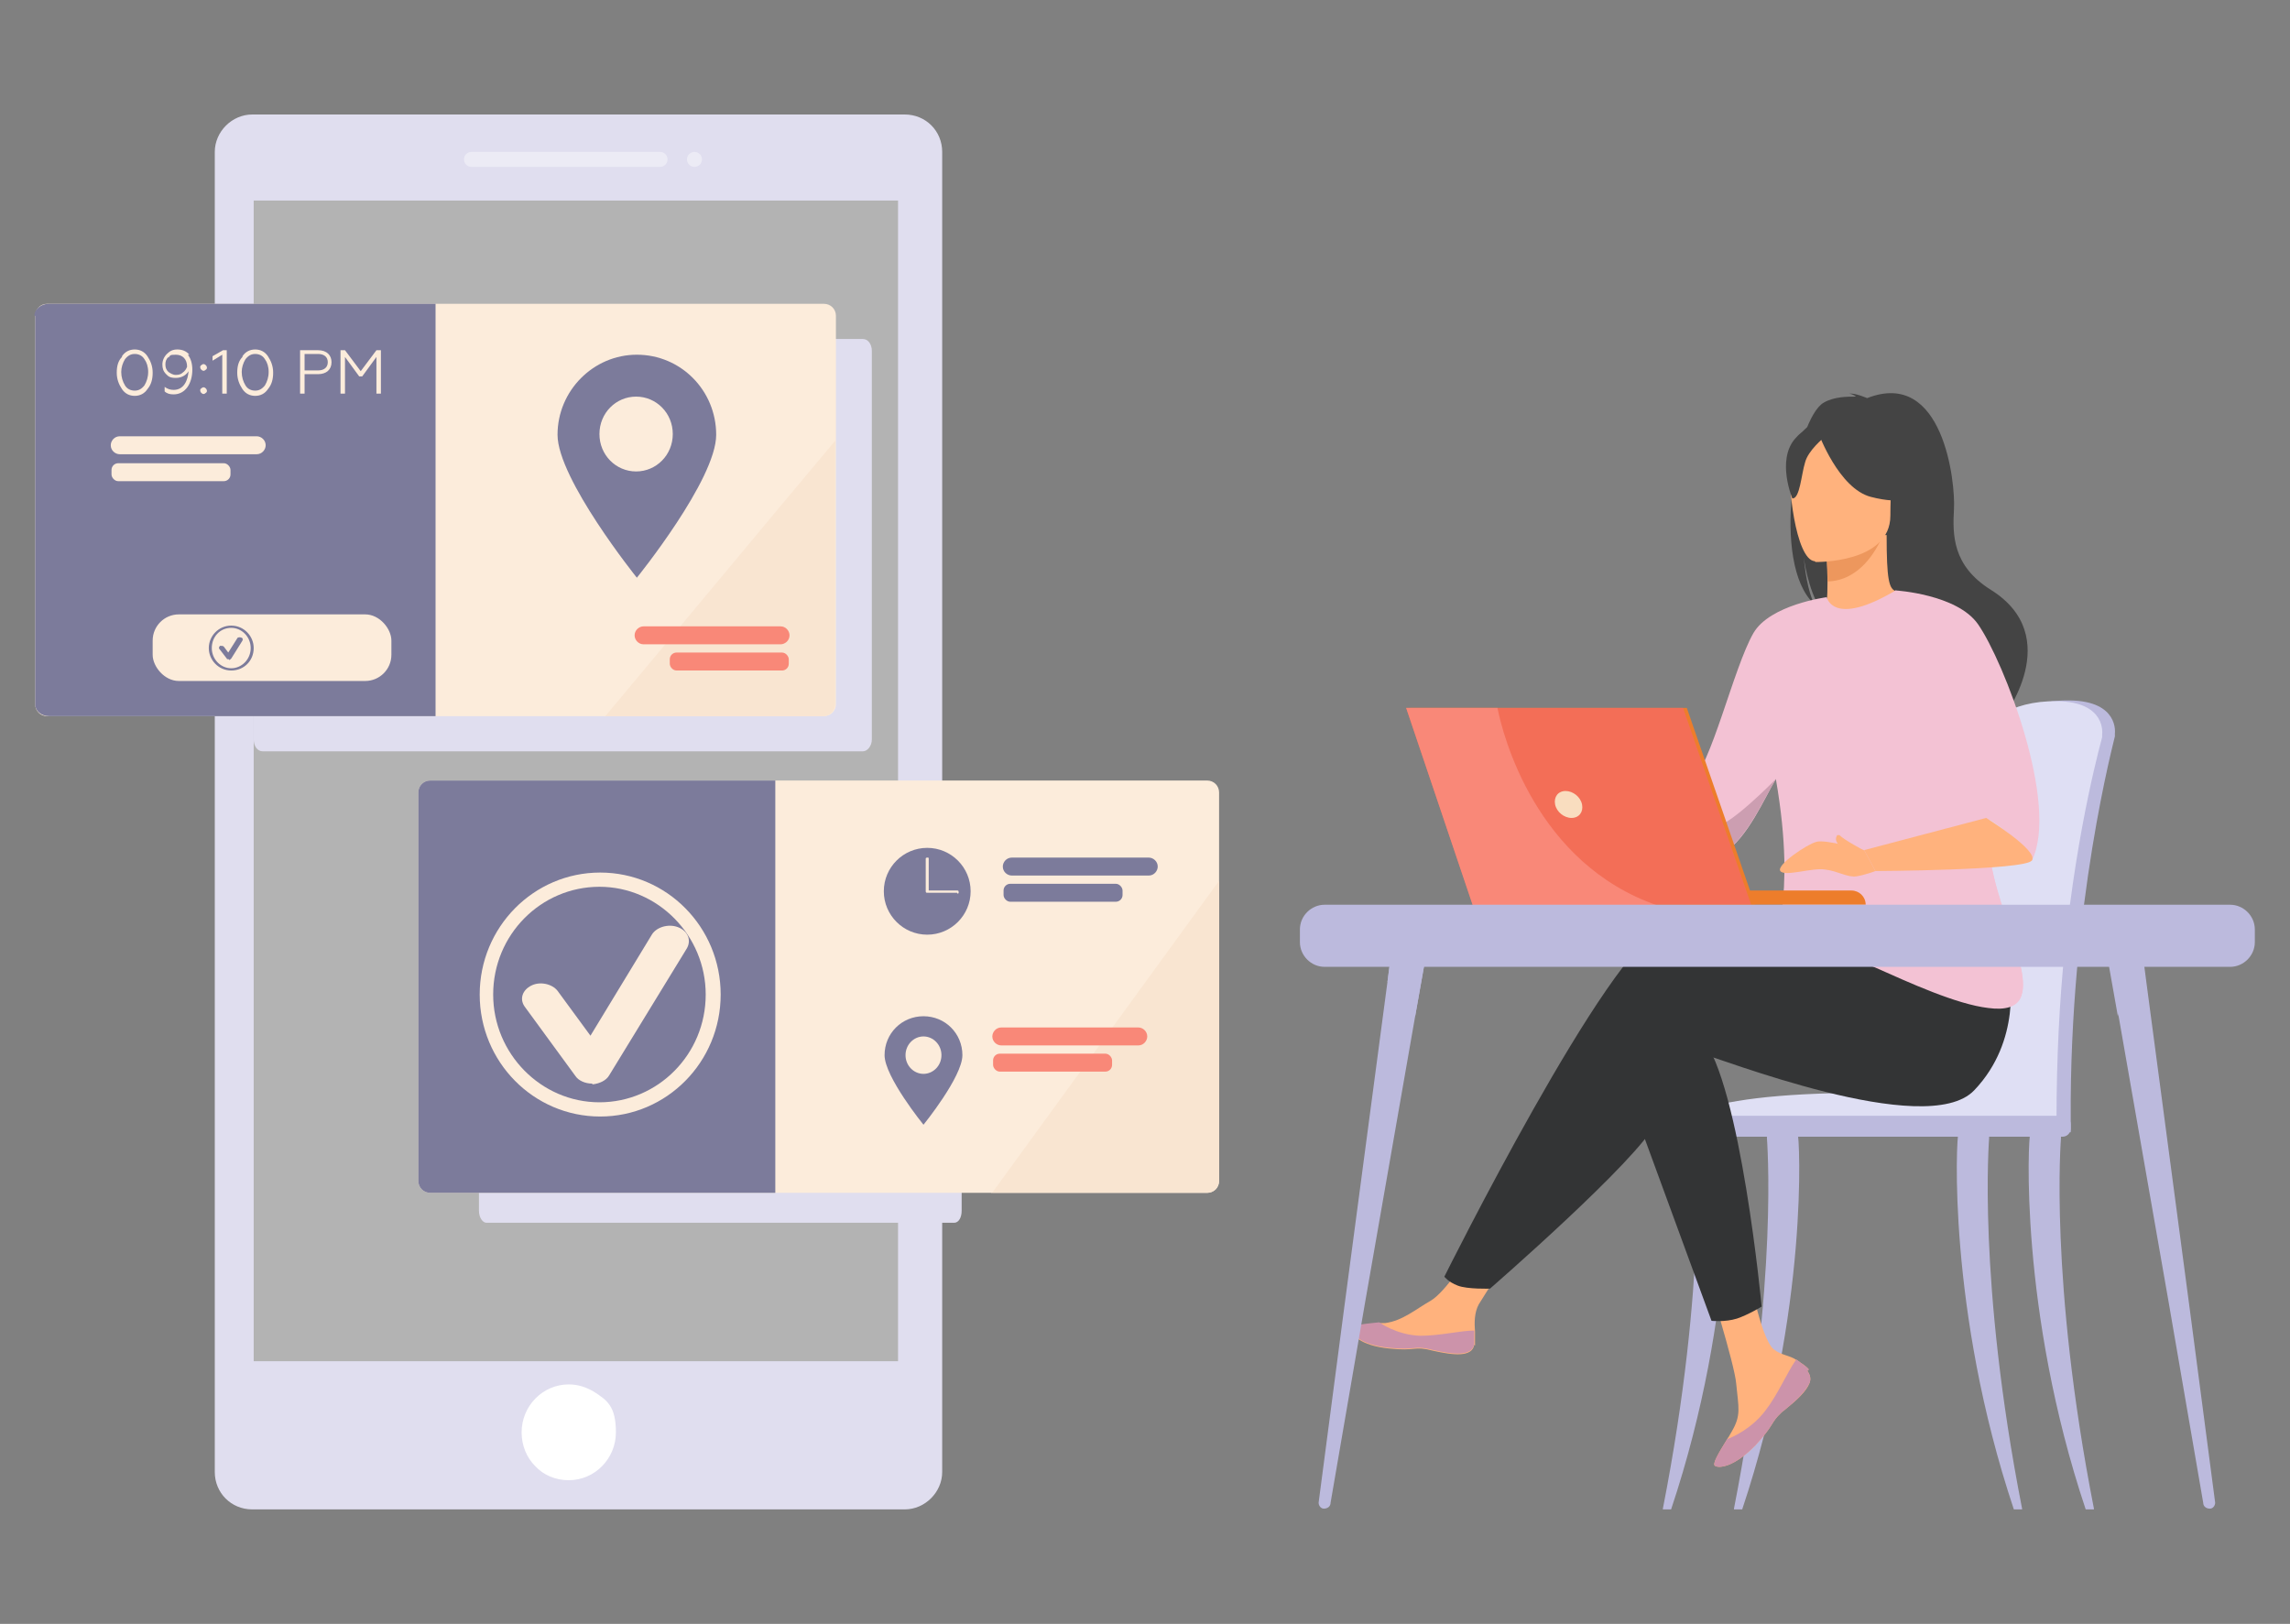 <?xml version="1.0" encoding="UTF-8"?>
<svg xmlns="http://www.w3.org/2000/svg" version="1.1" viewBox="0 0 306 217">
  <rect x="0" y="0" width="306" height="217" fill="#808080" stroke="none"/>
  <defs>
    <style>
      .cls-1 {
        fill: #ed7d2b;
      }

      .cls-2 {
        fill: #cc93aa;
      }

      .cls-3 {
        fill: #ed975d;
      }

      .cls-4 {
        fill: #f98878;
      }

      .cls-5 {
        fill: #f3c2d4;
      }

      .cls-6 {
        fill: #cc9eb1;
      }

      .cls-7, .cls-8 {
        fill: #fff;
      }

      .cls-9 {
        fill: #dfdff4;
      }

      .cls-10 {
        fill: #7c7b9b;
      }

      .cls-11 {
        fill: #333435;
      }

      .cls-12 {
        fill: #bcbadd;
      }

      .cls-13 {
        fill: #f9ddbf;
      }

      .cls-14 {
        fill: #f36e57;
      }

      .cls-15 {
        fill: #444;
      }

      .cls-16 {
        fill: #ffb27d;
      }

      .cls-8 {
        opacity: .4;
      }

      .cls-17 {
        fill: #f9e5d1;
      }

      .cls-18 {
        fill: #b3b3b3;
      }

      .cls-19 {
        fill: #fcecdb;
      }

      .cls-20 {
        fill: #e0deef;
      }
    </style>
  </defs>
  <!-- Generator: Adobe Illustrator 28.7.1, SVG Export Plug-In . SVG Version: 1.2.0 Build 142)  -->
  <g>
    <g id="Layer_1">
      <g>
        <path class="cls-20" d="M28.7,20.3v176.4c0,2.8,2.2,5,5,5h87.2c2.7,0,5-2.3,5-5V20.3c0-2.8-2.2-5-5-5H33.7c-2.7,0-5,2.3-5,5Z"/>
        <g>
          <path class="cls-8" d="M63,22.3h25.2c.5,0,1-.4,1-1h0c0-.5-.4-1-1-1h-25.2c-.5,0-1,.4-1,1h0c0,.5.4,1,1,1Z"/>
          <path class="cls-8" d="M92.8,22.3h0c.5,0,1-.4,1-1h0c0-.5-.4-1-1-1h0c-.5,0-1,.4-1,1h0c0,.5.4,1,1,1Z"/>
        </g>
        <path class="cls-7" d="M69.7,191.4c0,1.8.7,3.4,1.8,4.5,1.1,1.2,2.7,1.9,4.5,1.9,3.5,0,6.3-2.9,6.3-6.4s-1.2-4.3-2.9-5.4c-1-.6-2.1-1-3.4-1-3.5,0-6.3,2.9-6.3,6.4Z"/>
        <rect class="cls-18" x="33.9" y="26.7" width="86.1" height="155.1" transform="translate(153.9 208.6) rotate(-180)"/>
        <path class="cls-20" d="M35.1,45.3h.2s39.9,0,39.9,0h40.1c.7,0,1.2.7,1.2,1.6v51.9c0,.9-.6,1.6-1.2,1.6h-40.1s-39.9,0-39.9,0h-.2c-.7,0-1.2-.7-1.2-1.6v-51.9c0-.9.6-1.6,1.2-1.6Z"/>
        <path class="cls-20" d="M65,108.3h.2s31.1,0,31.1,0h31.2c.5,0,1,.7,1,1.6v51.9c0,.9-.4,1.6-1,1.6h-31.2s-31.1,0-31.1,0h-.2c-.5,0-1-.7-1-1.6v-51.9c0-.9.4-1.6,1-1.6Z"/>
        <path class="cls-19" d="M4.7,42.2v51.9c0,.9.7,1.6,1.6,1.6h103.8c.9,0,1.6-.7,1.6-1.6v-51.9c0-.9-.7-1.6-1.6-1.6H6.3c-.9,0-1.6.7-1.6,1.6Z"/>
        <path class="cls-10" d="M4.7,42.2v51.9c0,.9.8,1.6,1.9,1.6h51.6s0-55.1,0-55.1H6.5c-1,0-1.9.7-1.9,1.6Z"/>
        <g>
          <path class="cls-19" d="M34.3,60.7h-18.3c-.6,0-1.2-.5-1.2-1.2h0c0-.6.5-1.2,1.2-1.2h18.3c.6,0,1.2.5,1.2,1.2h0c0,.6-.5,1.2-1.2,1.2Z"/>
          <rect class="cls-19" x="14.9" y="61.9" width="15.9" height="2.4" rx=".9" ry=".9"/>
        </g>
        <g>
          <path class="cls-19" d="M16.3,47.6c.4-.6,1-.9,1.7-.9s1.3.3,1.7.9c.4.6.7,1.3.7,2.2s-.2,1.6-.7,2.2c-.4.6-1,.9-1.7.9s-1.3-.3-1.7-.9c-.4-.6-.7-1.3-.7-2.2s.2-1.6.7-2.1ZM19.3,48c-.3-.5-.8-.7-1.3-.7s-.9.2-1.3.7c-.3.5-.5,1.1-.5,1.7,0,.7.2,1.3.5,1.8.3.5.8.7,1.3.7s.9-.2,1.3-.7c.3-.5.5-1.1.5-1.8s-.2-1.3-.5-1.7Z"/>
          <path class="cls-19" d="M25.1,47.4c.4.5.6,1.2.6,2,0,1.8-.9,3.3-2.5,3.3-.5,0-.9-.1-1.2-.4v-.6c.4.3.8.4,1.2.4,1.4,0,1.9-1.3,2-2.5-.3.5-.9.9-1.7.9s-1-.2-1.3-.5c-.4-.4-.5-.8-.5-1.3s.2-1,.6-1.4c.4-.4.8-.6,1.4-.6s1.2.2,1.6.7ZM22.5,47.7c-.3.3-.4.6-.4,1s.1.7.4,1c.3.2.6.4,1,.4s.7-.1.9-.3c.3-.2.5-.5.6-.8,0-1-.6-1.6-1.5-1.6s-.7.1-1,.4Z"/>
          <path class="cls-19" d="M26.9,48.8c.2-.2.4-.2.6,0,.2.2.2.5,0,.6-.2.2-.4.2-.6,0-.2-.2-.2-.5,0-.6ZM26.9,51.9c.2-.2.4-.2.6,0,.2.2.2.5,0,.6-.2.2-.4.2-.6,0-.2-.2-.2-.5,0-.6Z"/>
          <path class="cls-19" d="M29.7,52.6v-5.2l-1.3.8v-.6s1.4-.8,1.4-.8h.5v5.8h-.6Z"/>
          <path class="cls-19" d="M32.4,47.6c.4-.6,1-.9,1.7-.9s1.3.3,1.7.9c.4.6.7,1.3.7,2.2s-.2,1.6-.7,2.2c-.4.6-1,.9-1.7.9s-1.3-.3-1.7-.9c-.4-.6-.7-1.3-.7-2.2s.2-1.6.7-2.1ZM35.4,48c-.3-.5-.8-.7-1.3-.7s-.9.2-1.3.7c-.3.5-.5,1.1-.5,1.7,0,.7.2,1.3.5,1.8.3.5.8.7,1.3.7s.9-.2,1.3-.7c.3-.5.5-1.1.5-1.8s-.2-1.3-.5-1.7Z"/>
          <path class="cls-19" d="M40.1,52.6v-5.8h2.4c1.2,0,1.8.7,1.8,1.6,0,1-.7,1.6-1.8,1.6h-1.8v2.6s-.6,0-.6,0ZM40.7,49.5h1.8c.8,0,1.3-.4,1.3-1.1s-.5-1.1-1.3-1.1h-1.8s0,2.1,0,2.1Z"/>
          <path class="cls-19" d="M45.5,52.6v-5.8h.6l2.1,2.8,2.1-2.8h.6v5.8h-.6v-4.9l-1.9,2.6h-.4l-1.9-2.6v4.9h-.6Z"/>
        </g>
        <path class="cls-17" d="M80.8,95.7h29.2c.9,0,1.6-.7,1.6-1.6v-35.2c-8,9.5-23.5,28.2-30.8,36.9Z"/>
        <path class="cls-10" d="M74.5,58.1c0,5.9,10.6,19.1,10.6,19.1,0,0,10.6-13.1,10.6-19.1,0-5.9-4.7-10.7-10.6-10.7-5.8,0-10.6,4.8-10.6,10.7ZM80.1,58c0-2.8,2.2-5,4.9-5s4.9,2.2,4.9,5-2.2,5-4.9,5-4.9-2.2-4.9-5Z"/>
        <g>
          <path class="cls-4" d="M86,86.1h18.3c.6,0,1.2-.5,1.2-1.2h0c0-.6-.5-1.2-1.2-1.2h-18.3c-.6,0-1.2.5-1.2,1.2h0c0,.6.5,1.2,1.2,1.2Z"/>
          <rect class="cls-4" x="89.5" y="87.3" width="15.9" height="2.4" rx=".9" ry=".9" transform="translate(194.9 176.9) rotate(180)"/>
        </g>
        <path class="cls-19" d="M55.9,105.9v51.9c0,.9.7,1.6,1.6,1.6h103.8c.9,0,1.6-.7,1.6-1.6v-51.9c0-.9-.7-1.6-1.6-1.6H57.5c-.9,0-1.6.7-1.6,1.6Z"/>
        <path class="cls-10" d="M55.9,105.9v51.9c0,.9.7,1.6,1.6,1.6h46.1s0-55.1,0-55.1h-46.1c-.9,0-1.6.7-1.6,1.6Z"/>
        <path class="cls-19" d="M79.1,144.8c-.9,0-1.8-.4-2.2-1l-6.8-9.3c-.7-1-.3-2.2.9-2.8,1.2-.6,2.8-.2,3.5.7l4.4,6,8.2-13.5c.6-1,2.2-1.5,3.5-1,1.3.5,1.8,1.7,1.2,2.8l-10.4,17c-.4.7-1.3,1.1-2.2,1.2,0,0,0,0,0,0Z"/>
        <path class="cls-19" d="M64.1,132.9c0-9,7.2-16.3,16.1-16.3,8.9,0,16.1,7.3,16.1,16.3,0,9-7.2,16.3-16.1,16.3-8.9,0-16.1-7.3-16.1-16.3ZM65.9,132.9c0,7.9,6.4,14.4,14.2,14.4,7.8,0,14.2-6.4,14.2-14.4,0-7.9-6.4-14.4-14.2-14.4-7.8,0-14.2,6.4-14.2,14.4Z"/>
        <path class="cls-17" d="M132.5,159.4h28.8c.9,0,1.6-.7,1.6-1.6v-40.1s-30.4,41.8-30.4,41.8Z"/>
        <g>
          <path class="cls-10" d="M123.9,113.3c-3.2,0-5.8,2.6-5.8,5.8,0,3.2,2.6,5.8,5.8,5.8s5.8-2.6,5.8-5.8c0-3.2-2.6-5.8-5.8-5.8ZM127.9,119.3h-4c-.1,0-.2,0-.2-.2v-4.3c0-.1,0-.2.2-.2s.2,0,.2.2v4.2s3.8,0,3.8,0c.1,0,.2,0,.2.2s0,.2-.2.2Z"/>
          <g>
            <path class="cls-10" d="M153.5,117h-18.3c-.6,0-1.2-.5-1.2-1.2h0c0-.6.5-1.2,1.2-1.2h18.3c.6,0,1.2.5,1.2,1.2h0c0,.6-.5,1.2-1.2,1.2Z"/>
            <rect class="cls-10" x="134.1" y="118.1" width="15.9" height="2.4" rx=".9" ry=".9"/>
          </g>
        </g>
        <path class="cls-10" d="M123.4,135.8c-2.9,0-5.2,2.3-5.2,5.2,0,2.9,5.2,9.3,5.2,9.3,0,0,5.2-6.4,5.2-9.3s-2.3-5.2-5.2-5.2ZM123.4,143.5c-1.3,0-2.4-1.1-2.4-2.5s1.1-2.5,2.4-2.5,2.4,1.1,2.4,2.5-1.1,2.5-2.4,2.5Z"/>
        <g>
          <path class="cls-4" d="M152.1,139.7h-18.3c-.6,0-1.2-.5-1.2-1.2h0c0-.6.5-1.2,1.2-1.2h18.3c.6,0,1.2.5,1.2,1.2h0c0,.6-.5,1.2-1.2,1.2Z"/>
          <rect class="cls-4" x="132.7" y="140.8" width="15.9" height="2.4" rx=".9" ry=".9"/>
        </g>
        <path class="cls-12" d="M261.6,135.5c.4-9.5,1.2-17.7,2.2-23.4,1.6-9.2,3-14.4,3-14.5.2-.8,3.2-4.1,9.8-4,6.6.1,6,4.4,6,4.4h0c0,.1,0,.3,0,.4,0,.2-6.1,22.5-5.9,51.3,0,.4,0,1.1,0,1.6,0,0-15.3.4-15.3,0-.5-2.5-.3-9.5.3-15.7Z"/>
        <path class="cls-9" d="M259.7,149.6c0,.4.2.7.5.7h0c.3,0,.5-.3.5-.7h13.1c0,.4.2.7.5.7h0c.3,0,.5-.3.5-.7,0-8.2.4-15.9,1.1-22.7,1.7-16.9,5-28.3,5-28.4,0-.1,0-.2,0-.4,0,0,.6-4.3-6-4.4-6.6-.1-9.6,3.2-9.8,4,0,0-.8,3-1.9,8.4-.4,1.8-.7,3.8-1.1,6.1-1,5.7-1.8,14-2.2,23.4-.6,6.2-.8,11.5-.2,14Z"/>
        <path class="cls-9" d="M275.6,150.3h-51.5s1.2-4.9,31-4.2c21.1.5,20.5,4.2,20.5,4.2Z"/>
        <path class="cls-12" d="M279.8,201.6c-6-30.6-4.4-49.4-4.4-49.6,0-.5-.8-.9-1.3-.9-.5,0-2.5-.1-2.8.3-.3.5-1.5,23.7,7.4,50.3h1.1Z"/>
        <path class="cls-12" d="M231.7,201.6c6-30.6,4.4-49.4,4.4-49.6,0-.5.8-.9,1.3-.9.5,0,2.5-.1,2.8.3.3.5,1.5,23.7-7.4,50.3h-1.1Z"/>
        <path class="cls-12" d="M222.2,201.6c6-30.6,4.4-49.4,4.4-49.6,0-.5.8-.9,1.3-.9.5,0,2.5-.1,2.8.3.3.5,1.5,23.7-7.4,50.3h-1.1Z"/>
        <path class="cls-12" d="M270.2,201.6c-6-30.6-4.4-49.4-4.4-49.6,0-.5-.8-.9-1.3-.9-.5,0-2.5-.1-2.8.3-.3.5-1.5,23.7,7.4,50.3h1.1Z"/>
        <rect class="cls-12" x="223" y="149" width="53.6" height="2.8" rx="1.1" ry="1.1" transform="translate(499.7 300.9) rotate(-180)"/>
        <path class="cls-16" d="M225.9,104.7l-17.1-3.8-1,2.5s18.9,11.4,20.7,10.8c1.8-.6-2.5-9.6-2.5-9.6Z"/>
        <path class="cls-16" d="M241.5,183.2c.4.5.5,1.1.3,1.6,0,0,0,0,0,0-.4,1.1-1.7,2.3-3.2,3.5-.2.2-.4.3-.5.4,0,0,0,0-.1.1,0,0,0,0,0,0-1.4,1.3-.9,1.6-3.4,4.3-2.9,3-4.9,3.1-5.4,2.8-.5-.2.5-1.8,1.6-3.6,0,0,.1-.2.2-.3.1-.2.3-.5.4-.7,1.3-2.2.9-3.2.6-6.4-.2-2.6-4-14.7-4-14.7l5.5-1s1.7,9.6,3.5,11.1c1,.8,2.1.8,3,1.4,0,0,.1,0,.2.1.5.4,1.1.7,1.5,1.2Z"/>
        <path class="cls-2" d="M241.5,183.2c.4.5.5,1.1.3,1.6,0,0,0,0,0,0-.5,1.1-1.7,2.3-3.2,3.5-.2.2-.4.3-.5.4,0,0,0,0-.1.1,0,0,0,0,0,0-1.4,1.3-.9,1.6-3.4,4.3-2.9,3-4.9,3.1-5.4,2.8-.5-.2.5-1.8,1.6-3.6.6-.2,3.2-1.3,5.1-3.8,1.7-2.2,2.9-5.1,4.1-6.8,0,0,.1,0,.2.1.5.4,1.1.7,1.5,1.2Z"/>
        <path class="cls-16" d="M197,179.7c-.3,1.7-2.8,1.4-5.5.8-2.7-.7-2.1.1-5.9-.3-3.9-.4-5-1.9-5.1-2.5-.1-.5,1.8-.7,3.8-.9.3,0,.5,0,.8,0,2.3-.3,4-1.8,6.1-3,2-1.2,5-6,5-6l5.3.4s-2.8,4.3-3.9,6.1c-.6,1.1-.6,2.5-.5,3.7,0,.6,0,1.2,0,1.8Z"/>
        <path class="cls-2" d="M191.5,180.4c-2.7-.7-2.1.1-5.9-.3-3.9-.4-5-1.9-5.1-2.5-.1-.5,1.8-.7,3.8-.9h0s2.3,1.7,5.5,1.8c2.6,0,5.4-.7,7.2-.7,0,.6,0,1.2,0,1.8-.3,1.7-2.8,1.4-5.5.8Z"/>
        <path class="cls-16" d="M208.8,101s-1.3-3.1-2.6-3.3c-1.4-.1-5.8-.8-6.1-.2-.3.6,0,2.9.9,3.8.9.8,6.8,2.2,6.8,2.2l1-2.5Z"/>
        <path class="cls-11" d="M217.3,145.4l11.4,31.1s1.8.2,3.4-.3c1.5-.5,3.3-1.6,3.3-1.6,0,0-2.8-29.8-8-36-5.2-6.2-10.1,6.9-10.1,6.9Z"/>
        <path class="cls-11" d="M262.4,132.8s-32.8-11.2-40.1-8.8c-7.3,2.4-29.3,46.6-29.3,46.6,0,0,.5.7,1.8,1.2,1.3.5,4.3.4,4.3.4,0,0,19.8-17.2,22.2-22.2,2.4-5,3.3-9.8,5.7-9.3,2.4.5,30.4,11.7,36.8,5,6.4-6.7,4.7-15.4,4.7-15.4l-6.1,2.5Z"/>
        <path class="cls-15" d="M242.4,80.7c-.5-1.1-1.1-3-1.4-6.5,0,.3.6,4.7,2.3,7.2,6.8,4.5,19.9,19.7,19.6,22.5,0,0,4.6-7.9,4.7-7.9,0,0,8.5-10.9-1.6-17.2-5.1-3.2-5.1-7.3-4.9-10.8.2-3.5-1.4-18.8-11.6-14.8,0,0-1.6-.7-2.4-.6,0,0,.6.1.9.4-1.2,0-2.9,0-4.3.8-3.8,2.2-7.1,21.5-1.3,26.9Z"/>
        <path class="cls-16" d="M243.7,81.6s3.3,1.8,5.8,1.1c2.4-.6,3.9-3.7,3.9-3.7-1-.2-1.3-1.6-1.3-7.5h-.5c0,0-7.6,1.6-7.6,1.6,0,0,.2,2.4.2,4.7,0,1.9-.1,3.7-.5,3.9Z"/>
        <path class="cls-3" d="M244,73s.2,2.4.2,4.7c4.2-.1,6.5-4,7.4-6.2l-7.6,1.5Z"/>
        <path class="cls-15" d="M252.4,70.6s2.2-3.6,2.8-6.6c.4-2.2-.7-10.2-8.7-9,0,0-2.3.2-4.5,1.7-1.7,1.2-4.2,3.7-1.4,10.8l.7,2.4,11.1.8Z"/>
        <path class="cls-16" d="M242.6,75.1s10,.2,10-6.2c0-6.3,1.3-10.6-5.1-10.9-6.4-.4-7.6,2-8.2,4.1-.5,2.1.6,12.7,3.2,12.9Z"/>
        <path class="cls-15" d="M243,57.9s2.7,7.4,7,8.5c4.2,1.1,6,0,6,0,0,0-3.2-2.6-3.9-7.1,0,0-7-4.9-9.1-1.3Z"/>
        <path class="cls-15" d="M243.7,58.5s-2.1,1.7-2.5,3.3c-.5,1.6-.7,4.9-1.7,4.8,0,0-2.1-5,.3-7.9,2.5-3,4-.2,4-.2Z"/>
        <path class="cls-5" d="M266,108.9c1-4.2-2.4-12.3-5.9-19.1-3.2-6.1-6.5-11.1-6.8-10.9-8.4,5-9.2.9-9.2.9h0s-7.6,1-9.8,4.8c-2.7,4.7-5.6,17.7-8.5,20.2.4,1.4.3,2.1-.2,3.8-.1.4-.2.7-.3,1-.4,1.2-1,2.2-1.4,3,1.5.9,4.3,2.6,6.4,1.4,3.2-1.9,5.6-7.6,7-9.9,0,0,0,0,0,0,3,17.3-1.1,21.3,1,23.1,2.2,1.9,5.3-.9,12.3,2.1,4.5,2,10.8,4.9,15.1,5.4,2.2.3,3.9-.1,4.4-1.6,1.6-4.4-6-16.1-4.1-24.1Z"/>
        <path class="cls-5" d="M270.1,133c-.5,1.5-2.2,1.9-4.4,1.6-2.9-1.3-15.6-6.3-15.5-9.6.2-5,2.4-5.1.9-11.3-1.3-4.9,10.4-14.1,12.3-16.1,3.5,6.7,3.6,7.1,2.6,11.3-1.9,8,5.7,19.7,4.1,24.1Z"/>
        <path class="cls-5" d="M271.5,115c-2.2-3.2-4.6-4.9-6.1-5.7.4-.9-9.5-13.1-9.5-15s-2.6-15.4-2.6-15.4c0,0,8.2.5,11,4.5,3.5,5,10.9,24.2,7.2,31.6Z"/>
        <path class="cls-16" d="M265.4,109.3l-16.3,4.3,1.5,2.8s19.9-.1,20.9-1.4-6.1-5.7-6.1-5.7Z"/>
        <path class="cls-6" d="M237.3,104.1c-1.4,2.3-3.9,8-7,9.9-2.1,1.2-4.9-.5-6.4-1.4.5-.8,1-1.8,1.4-3,1.2.3,2.6.6,3.5.9,1.8.5,8.5-6.4,8.5-6.4Z"/>
        <path class="cls-16" d="M249,113.6s-5.1-1.5-6.3-1.1c-1.2.3-5.4,3.1-4.8,3.9.6.8,4.3-.5,6-.2,1.7.2,3,1.1,4.2.9,1.2-.2,2.5-.7,2.5-.7l-1.5-2.8Z"/>
        <path class="cls-16" d="M249,113.6s-2.5-1.3-3.2-2c0,0-.2,0-.3,0-.2.3-.4.9.5,1.5,1.3.8,3,.5,3,.5Z"/>
        <path class="cls-1" d="M225.4,120.9h23.9c0-1.1-.9-1.9-1.9-1.9h-22s0,1.9,0,1.9Z"/>
        <polygon class="cls-1" points="225.4 94.6 188.4 94.6 197.3 120.9 234.5 120.9 225.4 94.6"/>
        <polygon class="cls-14" points="187.9 94.6 196.8 120.9 234 120.9 224.9 94.6 187.9 94.6"/>
        <path class="cls-13" d="M207.8,107.5c.2,1,1.2,1.8,2.2,1.8s1.6-.8,1.4-1.8c-.2-1-1.2-1.8-2.2-1.8s-1.6.8-1.4,1.8Z"/>
        <path class="cls-4" d="M187.9,94.6l8.9,26.4h24.7c-16.3-5.6-20.7-22.8-21.4-26.4h-12.1Z"/>
        <g>
          <path class="cls-12" d="M295.3,201.6c-.5,0-.9-.3-.9-.8l-4.6-26.7-6.7-38.3-1.9-10.7h4.8c0-.1.8,6.1.8,6.1l5.8,43.7,3.4,25.9c0,.4-.3.8-.7.8Z"/>
          <path class="cls-12" d="M286.7,131.2c-3.1,1.4-3.7,4.6-3.7,4.6l-1.9-10.7h4.8c0-.1.8,6.1.8,6.1Z"/>
        </g>
        <g>
          <path class="cls-12" d="M176.9,201.6c.5,0,.9-.3.9-.8l4.6-26.7,6.7-38.3,1.9-10.7h-4.8c0-.1-.8,6.1-.8,6.1l-5.8,43.7-3.4,25.9c0,.4.3.8.7.8Z"/>
          <path class="cls-12" d="M185.4,131.2c3.1,1.4,3.7,4.6,3.7,4.6l1.9-10.7h-4.8c0-.1-.8,6.1-.8,6.1Z"/>
        </g>
        <path class="cls-12" d="M177,120.9h121c1.8,0,3.3,1.5,3.3,3.3v1.7c0,1.8-1.5,3.3-3.3,3.3h-121c-1.8,0-3.3-1.5-3.3-3.3v-1.7c0-1.8,1.5-3.3,3.3-3.3Z"/>
        <rect class="cls-19" x="20.4" y="82.1" width="31.9" height="8.9" rx="3.5" ry="3.5"/>
        <path class="cls-10" d="M30.6,88.1c-.1,0-.3,0-.3-.1l-1-1.3c-.1-.1,0-.3.1-.4.2,0,.4,0,.5.1l.6.8,1.2-1.9c0-.1.3-.2.5-.1.2,0,.3.2.2.4l-1.5,2.4c0,0-.2.2-.3.2,0,0,0,0,0,0Z"/>
        <path class="cls-10" d="M30.9,89.6c-1.7,0-3-1.4-3-3s1.3-3,3-3,3,1.4,3,3c0,1.7-1.3,3-3,3ZM30.9,83.9c-1.5,0-2.6,1.2-2.6,2.7s1.2,2.7,2.6,2.7,2.6-1.2,2.6-2.7-1.2-2.7-2.6-2.7Z"/>
      </g>
    </g>
  </g>
</svg>